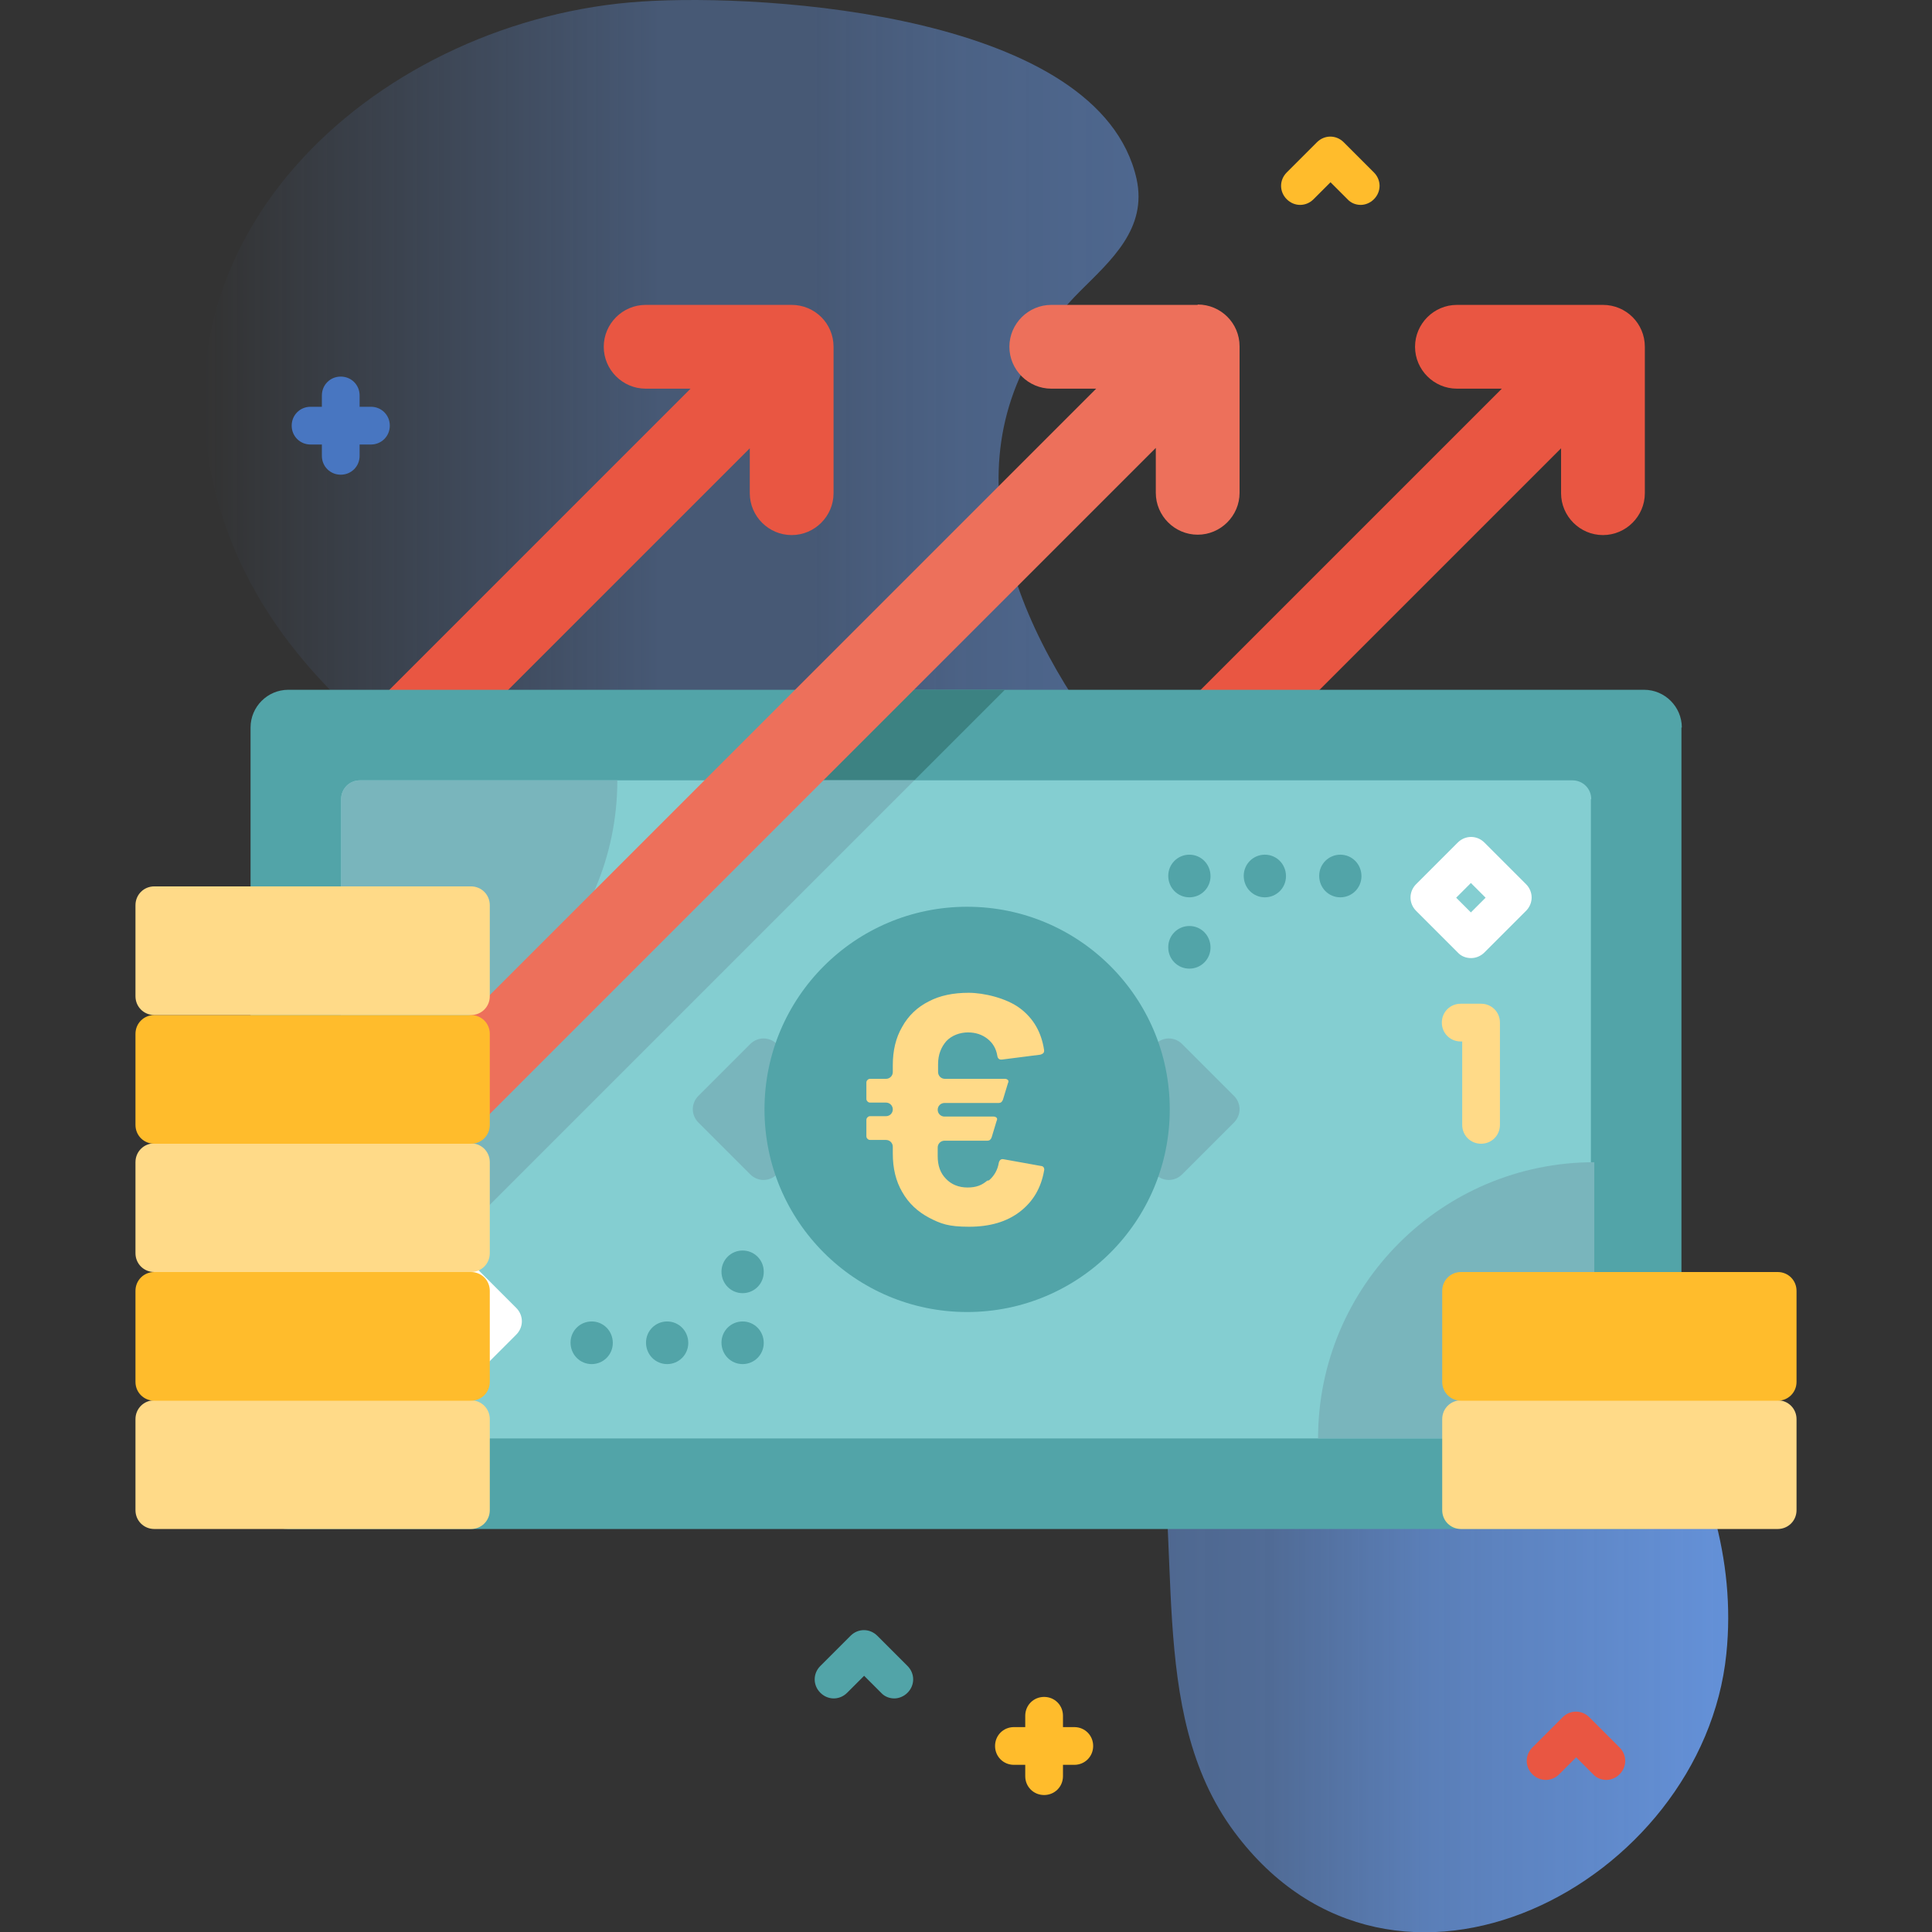 <?xml version="1.0" encoding="UTF-8"?>
<svg id="Capa_1" xmlns="http://www.w3.org/2000/svg" version="1.1" xmlns:xlink="http://www.w3.org/1999/xlink" viewBox="0 0 512 512">
  <rect x="0" y="0" width="512" height="512" fill="#333333" stroke="none"/>
  <!-- Generator: Adobe Illustrator 29.6.1, SVG Export Plug-In . SVG Version: 2.1.1 Build 9)  -->
  <defs>
    <style>
      .st0 {
        fill: #84ced1;
      }

      .st1 {
        fill: #fff;
      }

      .st2 {
        fill: #3c8282;
      }

      .st3 {
        fill: #4876c1;
      }

      .st4 {
        fill: #e95642;
      }

      .st5 {
        fill: #79b5bc;
      }

      .st6 {
        fill: #ed705b;
      }

      .st7 {
        fill: #ffda88;
      }

      .st8 {
        fill: #ffbc2c;
      }

      .st9 {
        fill: url(#linear-gradient);
      }

      .st10 {
        fill: #52a4a8;
      }
    </style>
    <linearGradient id="linear-gradient" x1="54" y1="256" x2="458" y2="256" gradientUnits="userSpaceOnUse">
      <stop offset="0" stop-color="#6491d8" stop-opacity="0"/>
      <stop offset=".3" stop-color="#6491d8" stop-opacity=".4"/>
      <stop offset=".4" stop-color="#6491d8" stop-opacity=".4"/>
      <stop offset=".5" stop-color="#6491d8" stop-opacity=".5"/>
      <stop offset=".7" stop-color="#6491d8" stop-opacity=".6"/>
      <stop offset=".8" stop-color="#6491d8" stop-opacity=".8"/>
      <stop offset="1" stop-color="#6491d8"/>
    </linearGradient>
  </defs>
  <path class="st9" d="M170.1.4C102,4.8,35.9,61.5,58.5,135.5c18.3,59.7,84.7,87.7,134.7,115.7,47.9,26.8,98.6,60.2,112,117.2,9.2,39.2-2.1,84.9,22,117.2,42.3,56.7,124.1,13.6,130.3-47.3,5.2-50.5-31.5-94.7-65.8-132.2-33.3-36.3-70.5-71.4-100-110.8-27.3-36.6-41.6-82-5.4-118.2,8.1-8.1,17.8-16.5,14.9-29.7C291.4,3.9,203.4-1.8,170.1.4h0Z"/>
  <path class="st8" d="M360.6,54.3c-1.3,0-2.6-.5-3.5-1.5l-4.5-4.5-4.5,4.5c-2,2-5.1,2-7.1,0-2-2-2-5.1,0-7.1l8-8c2-2,5.1-2,7.1,0l8,8c2,2,2,5.1,0,7.1-1,1-2.3,1.5-3.5,1.5Z"/>
  <path class="st4" d="M424.9,80.8h-38.8c-6.1,0-11.1,5-11.1,11.1s5,11.1,11.1,11.1h11.9l-107.1,107.1h31.5l91.3-91.3v11.9c0,6.1,5,11.1,11.1,11.1s11.1-5,11.1-11.1v-38.8c0-6.2-5-11.1-11.1-11.1Z"/>
  <path class="st4" d="M209.9,80.8h-38.8c-6.1,0-11.1,5-11.1,11.1s5,11.1,11.1,11.1h11.9l-107.1,107.1h31.5l91.3-91.3v11.9c0,6.1,5,11.1,11.1,11.1s11.1-5,11.1-11.1v-38.8c0-6.2-5-11.1-11.1-11.1h0Z"/>
  <path class="st10" d="M445.6,192.8v202.4c0,5.5-4.5,10-10,10H76.4c-5.5,0-10-4.5-10-10v-202.4c0-5.5,4.5-10,10-10h359.3c5.5,0,10,4.5,10,10h0Z"/>
  <path class="st2" d="M266.3,182.8l-144.3,144.3h-31.5l144.3-144.3h31.5Z"/>
  <path class="st0" d="M421.6,211.8v164.4c0,2.8-2.2,5-5,5H95.4c-2.8,0-5-2.2-5-5v-164.4c0-2.8,2.2-5,5-5h321.3c2.8,0,5,2.2,5,5h0Z"/>
  <path class="st5" d="M242.3,206.8l-120.3,120.3h-31.5l120.3-120.3h31.5Z"/>
  <path class="st5" d="M198.8,311.2l-13.7-13.7c-2-2-2-5.1,0-7.1l13.7-13.7c2-2,5.1-2,7.1,0l13.7,13.7c2,2,2,5.1,0,7.1l-13.7,13.7c-2,2-5.1,2-7.1,0Z"/>
  <path class="st5" d="M306.2,311.2l-13.7-13.7c-2-2-2-5.1,0-7.1l13.7-13.7c2-2,5.1-2,7.1,0l13.7,13.7c2,2,2,5.1,0,7.1l-13.7,13.7c-2,2-5.1,2-7.1,0Z"/>
  <path class="st1" d="M389.8,253.9c-1.3,0-2.6-.5-3.5-1.5l-11-11c-2-2-2-5.1,0-7.1l11-11c2-2,5.1-2,7.1,0l11,11c2,2,2,5.1,0,7.1l-11,11c-1,1-2.3,1.5-3.5,1.5ZM385.9,237.9l3.9,3.9,3.9-3.9-3.9-3.9-3.9,3.9Z"/>
  <path class="st1" d="M122.2,366.2c-1.3,0-2.6-.5-3.5-1.5l-11-11c-2-2-2-5.1,0-7.1l11-11c2-2,5.1-2,7.1,0l11,11c2,2,2,5.1,0,7.1l-11,11c-1,1-2.3,1.5-3.5,1.5ZM118.2,350.2l3.9,3.9,3.9-3.9-3.9-3.9-3.9,3.9Z"/>
  <path class="st5" d="M422.5,308v68.2c0,2.8-2.2,5-5,5h-68.2c0-40.4,32.8-73.2,73.2-73.2h0Z"/>
  <path class="st5" d="M163.6,206.8c0,40.4-32.8,73.2-73.2,73.2v-68.2c0-2.8,2.2-5,5-5h68.2Z"/>
  <circle class="st10" cx="256.3" cy="294" r="53.7"/>
  <path class="st10" d="M315.2,226.5c-3.1,0-5.6,2.5-5.6,5.6h0c0,3.2,2.5,5.7,5.6,5.7s5.6-2.5,5.6-5.6h0c0-3.2-2.5-5.7-5.6-5.7Z"/>
  <path class="st10" d="M309.6,251.1c0,3.1,2.5,5.6,5.6,5.6s5.6-2.5,5.6-5.6h0c0-3.2-2.5-5.7-5.6-5.7s-5.6,2.5-5.6,5.6"/>
  <path class="st10" d="M335.2,226.5c-3.1,0-5.6,2.5-5.6,5.6h0c0,3.2,2.5,5.7,5.6,5.7s5.6-2.5,5.6-5.6h0c0-3.2-2.5-5.7-5.6-5.7Z"/>
  <path class="st10" d="M355.2,226.5c-3.1,0-5.6,2.5-5.6,5.6h0c0,3.2,2.5,5.7,5.6,5.7s5.6-2.5,5.6-5.6h0c0-3.2-2.5-5.7-5.6-5.7Z"/>
  <path class="st10" d="M196.8,361.5c3.1,0,5.6-2.5,5.6-5.6h0c0-3.2-2.5-5.7-5.6-5.7s-5.6,2.5-5.6,5.6h0c0,3.2,2.5,5.7,5.6,5.7Z"/>
  <path class="st10" d="M202.4,337c0-3.1-2.5-5.6-5.6-5.6s-5.6,2.5-5.6,5.6h0c0,3.2,2.5,5.7,5.6,5.7s5.6-2.5,5.6-5.6"/>
  <path class="st10" d="M176.8,361.5c3.1,0,5.6-2.5,5.6-5.6h0c0-3.2-2.5-5.7-5.6-5.7s-5.6,2.5-5.6,5.6h0c0,3.2,2.5,5.7,5.6,5.7Z"/>
  <path class="st10" d="M156.8,361.5c3.1,0,5.6-2.5,5.6-5.6h0c0-3.2-2.5-5.7-5.6-5.7s-5.6,2.5-5.6,5.6h0c0,3.2,2.5,5.7,5.6,5.7Z"/>
  <path class="st3" d="M98.3,107.8h-3v-3c0-2.8-2.2-5-5-5s-5,2.2-5,5v3h-3c-2.8,0-5,2.2-5,5s2.2,5,5,5h3v3c0,2.8,2.2,5,5,5s5-2.2,5-5v-3h3c2.8,0,5-2.2,5-5s-2.2-5-5-5Z"/>
  <path class="st8" d="M284.7,457.7h-3v-3c0-2.8-2.2-5-5-5s-5,2.2-5,5v3h-3c-2.8,0-5,2.2-5,5s2.2,5,5,5h3v3c0,2.8,2.2,5,5,5s5-2.2,5-5v-3h3c2.8,0,5-2.2,5-5s-2.2-5-5-5Z"/>
  <path class="st10" d="M237,450.1c-1.3,0-2.6-.5-3.5-1.5l-4.5-4.5-4.5,4.5c-2,2-5.1,2-7.1,0-2-2-2-5.1,0-7.1l8-8c2-2,5.1-2,7.1,0l8,8c2,2,2,5.1,0,7.1-1,1-2.3,1.5-3.5,1.5Z"/>
  <path class="st4" d="M425.7,471.7c-1.3,0-2.6-.5-3.5-1.5l-4.5-4.5-4.5,4.5c-2,2-5.1,2-7.1,0-2-2-2-5.1,0-7.1l8-8c2-2,5.1-2,7.1,0l8,8c2,2,2,5.1,0,7.1-1,1-2.3,1.5-3.5,1.5Z"/>
  <path class="st6" d="M317.4,80.8h-38.8c-6.1,0-11.1,5-11.1,11.1s5,11.1,11.1,11.1h11.9l-200,200h31.5l184.3-184.3v11.9c0,6.1,5,11.1,11.1,11.1s11.1-5,11.1-11.1v-38.8c0-6.2-5-11.1-11.1-11.1h0Z"/>
  <path class="st7" d="M392.5,303.1c-2.8,0-5-2.2-5-5v-22.1h-.4c-2.8,0-5-2.2-5-5s2.2-5,5-5h5.4c2.8,0,5,2.2,5,5v27.1c0,2.8-2.2,5-5,5Z"/>
  <path class="st7" d="M124.8,405.2H40.9c-2.8,0-5-2.2-5-5v-24.1c0-2.8,2.2-5,5-5h83.9c2.8,0,5,2.2,5,5v24.1c0,2.8-2.2,5-5,5Z"/>
  <path class="st8" d="M124.8,371.2H40.9c-2.8,0-5-2.2-5-5v-24.1c0-2.8,2.2-5,5-5h83.9c2.8,0,5,2.2,5,5v24.1c0,2.8-2.2,5-5,5Z"/>
  <path class="st7" d="M124.8,337.1H40.9c-2.8,0-5-2.2-5-5v-24.1c0-2.8,2.2-5,5-5h83.9c2.8,0,5,2.2,5,5v24.1c0,2.8-2.2,5-5,5Z"/>
  <path class="st8" d="M124.8,303.1H40.9c-2.8,0-5-2.2-5-5v-24.1c0-2.8,2.2-5,5-5h83.9c2.8,0,5,2.2,5,5v24.1c0,2.8-2.2,5-5,5Z"/>
  <path class="st7" d="M124.8,269H40.9c-2.8,0-5-2.2-5-5v-24.1c0-2.8,2.2-5,5-5h83.9c2.8,0,5,2.2,5,5v24.1c0,2.8-2.2,5-5,5Z"/>
  <path class="st7" d="M471.1,405.2h-83.9c-2.8,0-5-2.2-5-5v-24.1c0-2.8,2.2-5,5-5h83.9c2.8,0,5,2.2,5,5v24.1c0,2.8-2.2,5-5,5Z"/>
  <path class="st8" d="M471.1,371.2h-83.9c-2.8,0-5-2.2-5-5v-24.1c0-2.8,2.2-5,5-5h83.9c2.8,0,5,2.2,5,5v24.1c0,2.8-2.2,5-5,5Z"/>
  <path class="st7" d="M262.1,312.8c1.4-1.2,2.3-2.8,2.6-4.7.2-.7.6-1,1.2-.9l10,1.8c.3,0,.6.2.7.4.1.2.2.5.1.8-.8,4.6-2.9,8.2-6.4,10.9-3.5,2.7-8,4-13.5,4s-7.5-.8-10.6-2.4c-3-1.6-5.4-3.8-7.1-6.8-1.7-2.9-2.5-6.3-2.5-10.2v-1.8c0-1-.8-1.8-1.8-1.8h-4.2c-.3,0-.5-.1-.7-.3-.2-.2-.3-.4-.3-.7v-4.3c0-.3.1-.5.3-.7.2-.2.4-.3.7-.3h4.2c1,0,1.8-.8,1.8-1.8h0c0-1-.8-1.8-1.8-1.8h-4.2c-.3,0-.5-.1-.7-.3-.2-.2-.3-.4-.3-.7v-4.3c0-.3.1-.5.3-.7.2-.2.4-.3.7-.3h4.2c1,0,1.8-.8,1.8-1.8v-1.8c0-3.9.8-7.3,2.5-10.2,1.6-2.9,4-5.2,7-6.7,3-1.6,6.6-2.3,10.6-2.3s10,1.4,13.6,4.1c3.6,2.7,5.7,6.4,6.4,11.1v.2c0,.5-.3.8-1,1l-10.2,1.3h-.2c-.5,0-.9-.3-1-1-.3-1.9-1.2-3.4-2.6-4.5-1.4-1.1-3.1-1.7-5.2-1.7s-4.3.8-5.7,2.3c-1.4,1.6-2.2,3.6-2.2,6.1v2.1c0,1,.8,1.8,1.8,1.8h15.9c.3,0,.6.1.8.3.2.2.2.5,0,.9l-1.3,4.3c-.2.6-.6.9-1.1.9h-14.4c-1,0-1.8.8-1.8,1.8h0c0,1,.8,1.8,1.8,1.8h13c.3,0,.6.1.8.3.2.2.2.5,0,.9l-1.3,4.3c-.2.6-.6.9-1.1.9h-11.4c-1,0-1.8.8-1.8,1.8v2.3c0,2.5.7,4.5,2.2,6,1.4,1.5,3.4,2.3,5.7,2.3s3.8-.6,5.2-1.8Z"/>
</svg>